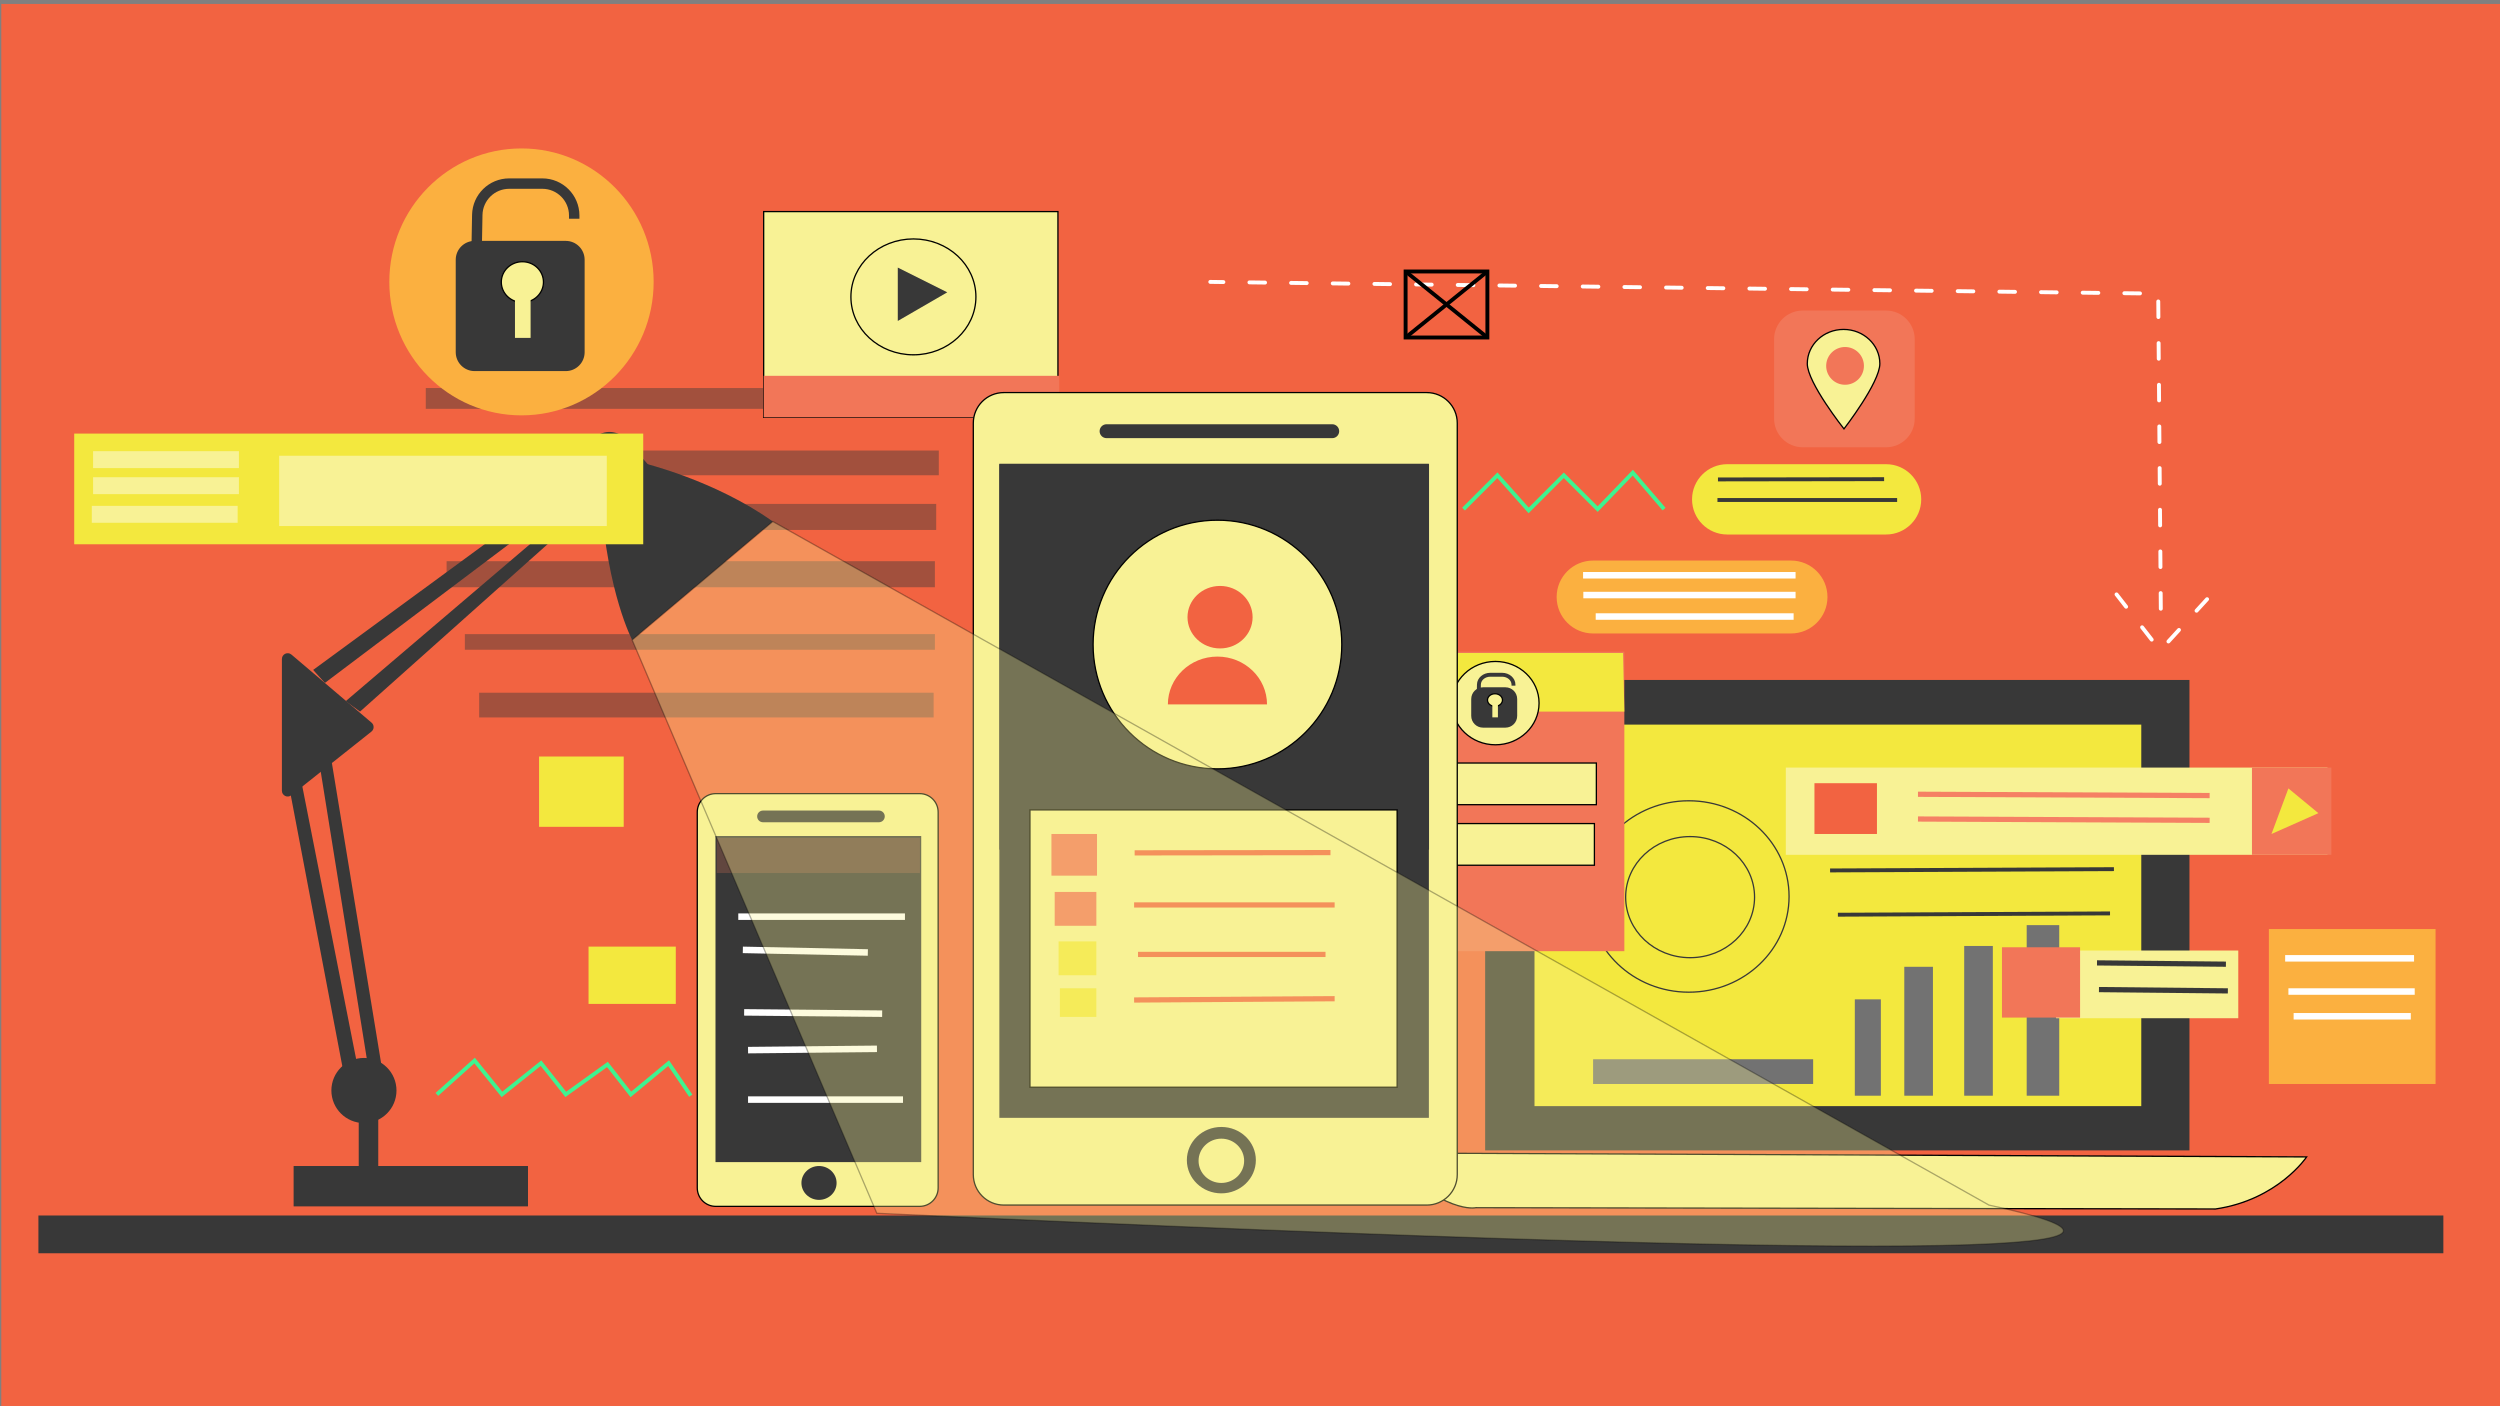 <?xml version="1.0" encoding="UTF-8"?>
<svg xmlns="http://www.w3.org/2000/svg" viewBox="0 0 1920 1080" id="WebUI">
  <rect x="0" y="0" width="1920" height="1080" fill="#808080" stroke="none"/>
  <polygon fill="#f26341" points="1920 1082 1 1082 1 3 1921 3" class="color4c41f2 svgShape"></polygon>
  <path fill="none" stroke="#ffffff" stroke-miterlimit="10" stroke-width="5" d="M1377,461" class="colorStrokeffffff svgStroke"></path>
  <polyline fill="none" stroke="#fff" stroke-dasharray="12 20" stroke-linecap="round" stroke-linejoin="round" stroke-miterlimit="10" stroke-width="3" points="1659.5 467.5 1657.5 225.5 929.5 216.5"></polyline>
  <polyline fill="none" stroke="#fff" stroke-dasharray="12 20" stroke-linecap="round" stroke-linejoin="round" stroke-miterlimit="10" stroke-width="3" points="1625.5 456.5 1659 499.6 1697.5 457.5"></polyline>
  <g opacity=".43" fill="#111111" class="color000000 svgShape">
    <rect width="372" height="16" x="327" y="298" fill="#383838" class="color141b5c svgShape"></rect>
    <rect width="396" height="19" x="325" y="346" fill="#383838" class="color141b5c svgShape"></rect>
    <rect width="387" height="20" x="332" y="387" fill="#383838" class="color141b5c svgShape"></rect>
    <rect width="375" height="20" x="343" y="431" fill="#383838" class="color141b5c svgShape"></rect>
    <rect width="361" height="12" x="357" y="487" fill="#383838" class="color141b5c svgShape"></rect>
    <rect width="349" height="19" x="368" y="532" fill="#383838" class="color141b5c svgShape"></rect>
  </g>
  <path fill="#f8f295" stroke="#000000" stroke-miterlimit="10" d="M706.31,926.5H549.69c-7.84,0-14.19-6.35-14.19-14.19V623.69c0-7.84,6.35-14.19,14.19-14.19h156.62   c7.84,0,14.19,6.35,14.19,14.19v288.62C720.5,920.15,714.15,926.5,706.31,926.5z" class="colorffffff svgShape colorStroke000000 svgStroke"></path>
  <rect width="158" height="250.45" x="549.5" y="642.05" fill="#383838" class="color141b5c svgShape"></rect>
  <path fill="#383838" d="M675,631.5h-89c-2.49,0-4.5-2.01-4.5-4.5l0,0c0-2.49,2.01-4.5,4.5-4.5h89c2.49,0,4.5,2.01,4.5,4.5l0,0   C679.5,629.49,677.49,631.5,675,631.5z" class="color141b5c svgShape"></path>
  <rect width="156" height="27" x="550.5" y="643.5" fill="#f27658" opacity=".22" class="colorf564a9 svgShape"></rect>
  <ellipse cx="629" cy="908.5" fill="#383838" rx="13.5" ry="13" class="color141b5c svgShape"></ellipse>
  <line x1="567" x2="695" y1="704" y2="704" fill="none" stroke="#ffffff" stroke-miterlimit="10" stroke-width="5" class="colorStrokeffffff svgStroke"></line>
  <line x1="570.5" x2="666.5" y1="729.5" y2="731.5" fill="none" stroke="#ffffff" stroke-miterlimit="10" stroke-width="5" class="colorStrokeffffff svgStroke"></line>
  <line x1="571.5" x2="677.5" y1="777.5" y2="778.5" fill="none" stroke="#ffffff" stroke-miterlimit="10" stroke-width="5" class="colorStrokeffffff svgStroke"></line>
  <line x1="574.5" x2="673.5" y1="806.5" y2="805.5" fill="none" stroke="#ffffff" stroke-miterlimit="10" stroke-width="5" class="colorStrokeffffff svgStroke"></line>
  <line x1="574.5" x2="693.5" y1="844.5" y2="844.5" fill="none" stroke="#ffffff" stroke-miterlimit="10" stroke-width="5" class="colorStrokeffffff svgStroke"></line>
  <rect width="1847" height="29" x="29.5" y="933.5" fill="#383838" class="color141b5c svgShape"></rect>
  <path fill="#383838" d="M593.5,400.5l-108,91c0,0-19-36-24-108l32-28C493.5,355.5,548.5,368.5,593.5,400.5z" class="color141b5c svgShape"></path>
  <path fill="#383838" d="M498.67,357.84l-32.31,28.38l-20.1-22.88c-4.94-5.62-4.38-14.18,1.24-19.12l9.45-8.3    c7-6.15,17.66-5.46,23.81,1.54L498.67,357.84z" class="color141b5c svgShape"></path>
  <polygon fill="#383838" points="452.6 371.4 249.5 524.5 240.5 514.5 446.5 363.5" class="color141b5c svgShape"></polygon>
  <polygon fill="#383838" points="265.5 538.5 457.4 375 462.5 380.5 276.5 546.5" class="color141b5c svgShape"></polygon>
  <path fill="#383838" d="M223.83,502.72L285.37,555c2.14,1.81,2.08,5.13-0.11,6.87l-61.55,48.9c-2.91,2.32-7.21,0.24-7.21-3.48V506.11    C216.5,502.32,220.94,500.27,223.83,502.72z" class="color141b5c svgShape"></path>
  <polygon fill="#383838" points="222.5 606.5 265.5 832.5 276.5 828.5 231.5 600.5" class="color141b5c svgShape"></polygon>
  <polygon fill="#383838" points="245.5 587.5 284.5 830.5 294.5 827.5 253.5 577.5" class="color141b5c svgShape"></polygon>
  <circle cx="279.5" cy="837.5" r="25" fill="#383838" class="color141b5c svgShape"></circle>
  <rect width="15" height="46" x="275.5" y="853.5" fill="#383838" class="color141b5c svgShape"></rect>
  <rect width="180" height="31" x="225.5" y="895.5" fill="#383838" class="color141b5c svgShape"></rect>
  <rect width="540.9" height="361.3" x="1140.6" y="522.2" fill="#383838" class="color141b5c svgShape"></rect>
  <path fill="#f8f295" stroke="#000000" stroke-miterlimit="10" d="M1061.5,885.5l710,3c0,0-22,33-70,40l-568-1C1133.5,927.5,1109.5,933.5,1061.5,885.5z" class="colorffffff svgShape colorStroke000000 svgStroke"></path>
  <rect width="466" height="293" x="1178.5" y="556.5" fill="#f3e83e" class="color3ef390 svgShape"></rect>
  <rect width="128" height="119" x="1742.5" y="713.5" fill="#fbb040" class="colorffcb26 svgShape"></rect>
  <path fill="#f27658" d="M1448.5,343.5h-64c-12.15,0-22-9.85-22-22v-61c0-12.15,9.85-22,22-22h64c12.15,0,22,9.85,22,22v61   C1470.5,333.65,1460.65,343.5,1448.5,343.5z" class="colorf564a9 svgShape"></path>
  <path fill="#f8f295" stroke="#000000" stroke-miterlimit="10" d="M1443.72,279.3c0,14.52-27.55,50.09-27.55,50.09S1388,293.82,1388,279.3s12.47-26.3,27.86-26.3   C1431.25,253,1443.72,264.77,1443.72,279.3z" class="colorffffff svgShape colorStroke000000 svgStroke"></path>
  <circle cx="1417" cy="281" r="14.5" fill="#f27658" class="colorf564a9 svgShape"></circle>
  <line x1="1854" x2="1755" y1="736" y2="736" fill="none" stroke="#ffffff" stroke-miterlimit="10" stroke-width="5" class="colorStrokeffffff svgStroke"></line>
  <line x1="1757.5" x2="1854.5" y1="761.5" y2="761.5" fill="none" stroke="#ffffff" stroke-miterlimit="10" stroke-width="5" class="colorStrokeffffff svgStroke"></line>
  <line x1="1761.5" x2="1851.5" y1="780.5" y2="780.5" fill="none" stroke="#ffffff" stroke-miterlimit="10" stroke-width="5" class="colorStrokeffffff svgStroke"></line>
  <rect width="62.81" height="50.7" x="1079.5" y="208.5" fill="none" stroke="#000000" stroke-miterlimit="10" stroke-width="3" class="colorStroke000000 svgStroke"></rect>
  <line x1="1079.5" x2="1142.31" y1="259.2" y2="208.5" fill="none" stroke="#000000" stroke-miterlimit="10" stroke-width="3" class="colorStroke000000 svgStroke"></line>
  <line x1="1079.5" x2="1142.31" y1="208.5" y2="259.2" fill="none" stroke="#000000" stroke-miterlimit="10" stroke-width="3" class="colorStroke000000 svgStroke"></line>
  <ellipse cx="400.5" cy="216.5" fill="#fbb040" rx="101.5" ry="102.5" class="colorffcb26 svgShape"></ellipse>
  <path fill="#383838" d="M434.5,285h-70c-8.01,0-14.5-6.49-14.5-14.5v-71c0-8.01,6.49-14.5,14.5-14.5h70c8.01,0,14.5,6.49,14.5,14.5    v71C449,278.51,442.51,285,434.5,285z" class="color141b5c svgShape"></path>
  <ellipse cx="401.19" cy="216.64" fill="#f8f295" stroke="#000000" stroke-miterlimit="10" rx="16.19" ry="15.64" class="colorffffff svgShape colorStroke000000 svgStroke"></ellipse>
  <rect width="12" height="45" x="395.5" y="214.5" fill="#f8f295" class="colorffffff svgShape"></rect>
  <path fill="none" stroke="#383838" stroke-miterlimit="10" stroke-width="8" d="M366,195l0.55-29.95c0.25-13.35,11.14-24.05,24.5-24.05h25.45c13.53,0,24.5,10.97,24.5,24.5v2.5" class="colorStroke141b5c svgStroke"></path>
  <rect width="226" height="158" x="586.5" y="162.5" fill="#f8f295" stroke="#000000" stroke-miterlimit="10" class="colorffffff svgShape colorStroke000000 svgStroke"></rect>
  <rect width="227" height="31.88" x="586.5" y="288.63" fill="#f27658" class="colorf564a9 svgShape"></rect>
  <ellipse cx="701.5" cy="228" fill="#f8f295" stroke="#000000" stroke-miterlimit="10" rx="48" ry="44.5" class="colorffffff svgShape colorStroke000000 svgStroke"></ellipse>
  <polygon fill="#383838" points="689.5 205.5 689.5 246.5 727.5 224.5" class="color141b5c svgShape"></polygon>
  <polyline fill="none" stroke="#3ef390" stroke-miterlimit="10" stroke-width="3" points="335.5 840.5 364.5 814.5 385.5 840.5 415.5 816.5 434.5 840.5 466.5 817.5 484.5 840.5 513.5 816.5 530.5 841.5"></polyline>
  <polyline fill="none" stroke="#3ef390" stroke-miterlimit="10" stroke-width="3" points="1124 391 1150 365 1174 392 1201 365 1227 391 1254 363 1278 391"></polyline>
  <rect width="65" height="54" x="414" y="581" fill="#f3e83e" class="color3ef390 svgShape"></rect>
  <rect width="67" height="44" x="452" y="727" fill="#f3e83e" class="color3ef390 svgShape"></rect>
  <rect width="437" height="85" x="57" y="333" fill="#f3e83e" class="color3ef390 svgShape"></rect>
  <rect width="251.6" height="54" x="214.4" y="350" fill="#f8f295" class="colorffffff svgShape"></rect>
  <rect width="112" height="13" x="71.5" y="346.5" fill="#f8f295" class="colorffffff svgShape"></rect>
  <rect width="112" height="13" x="71.5" y="366.5" fill="#f8f295" class="colorffffff svgShape"></rect>
  <rect width="112" height="13" x="70.5" y="388.5" fill="#f8f295" class="colorffffff svgShape"></rect>
  <path fill="#f3e83e" d="M1448.5,410.5h-122c-14.91,0-27-12.09-27-27v0c0-14.91,12.09-27,27-27h122c14.91,0,27,12.09,27,27v0   C1475.5,398.41,1463.41,410.5,1448.5,410.5z" class="color3ef390 svgShape"></path>
  <path fill="#fbb040" d="M1375.5,486.5h-152c-15.46,0-28-12.54-28-28v0c0-15.46,12.54-28,28-28h152c15.46,0,28,12.54,28,28v0   C1403.5,473.96,1390.96,486.5,1375.5,486.5z" class="colorffcb26 svgShape"></path>
  <line x1="1215.8" x2="1379" y1="441.8" y2="441.8" fill="none" stroke="#ffffff" stroke-miterlimit="10" stroke-width="5" class="colorStrokeffffff svgStroke"></line>
  <line x1="1379" x2="1216" y1="457" y2="457" fill="none" stroke="#ffffff" stroke-miterlimit="10" stroke-width="5" class="colorStrokeffffff svgStroke"></line>
  <line x1="1225.5" x2="1377.5" y1="473.5" y2="473.5" fill="none" stroke="#ffffff" stroke-miterlimit="10" stroke-width="5" class="colorStrokeffffff svgStroke"></line>
  <line x1="1319" x2="1457" y1="384" y2="384" fill="none" stroke="#383838" stroke-miterlimit="10" stroke-width="3" class="colorStroke141b5c svgStroke"></line>
  <line x1="1319.4" x2="1447" y1="368.2" y2="368" fill="none" stroke="#383838" stroke-miterlimit="10" stroke-width="3" class="colorStroke141b5c svgStroke"></line>
  <ellipse cx="1297" cy="688.5" fill="none" stroke="#383838" stroke-miterlimit="10" rx="77" ry="73.5" class="colorStroke141b5c svgStroke"></ellipse>
  <ellipse cx="1298" cy="689" fill="none" stroke="#383838" stroke-miterlimit="10" rx="49.5" ry="46.5" class="colorStroke141b5c svgStroke"></ellipse>
  <rect width="169" height="19" x="1223.5" y="813.5" fill="#727272" class="color2fb66c svgShape"></rect>
  <rect width="25" height="131" x="1556.5" y="710.5" fill="#727272" class="color2fb66c svgShape"></rect>
  <rect width="22" height="115" x="1508.5" y="726.5" fill="#727272" class="color2fb66c svgShape"></rect>
  <rect width="22" height="99" x="1462.5" y="742.5" fill="#727272" class="color2fb66c svgShape"></rect>
  <rect width="20" height="74" x="1424.5" y="767.5" fill="#727272" class="color2fb66c svgShape"></rect>
  <line x1="1405.5" x2="1623.5" y1="668.5" y2="667.5" fill="none" stroke="#383838" stroke-miterlimit="10" stroke-width="3" class="colorStroke141b5c svgStroke"></line>
  <line x1="1411.5" x2="1620.5" y1="702.5" y2="701.5" fill="none" stroke="#383838" stroke-miterlimit="10" stroke-width="3" class="colorStroke141b5c svgStroke"></line>
  <rect width="140" height="52" x="1579" y="730" fill="#f8f295" class="colorffffff svgShape"></rect>
  <rect width="60" height="54" x="1537.5" y="727.5" fill="#f27658" class="colorf564a9 svgShape"></rect>
  <line x1="1610.5" x2="1709.5" y1="739.5" y2="740.5" fill="none" stroke="#383838" stroke-miterlimit="10" stroke-width="4" class="colorStroke141b5c svgStroke"></line>
  <line x1="1612" x2="1711" y1="760" y2="761" fill="none" stroke="#383838" stroke-miterlimit="10" stroke-width="4" class="colorStroke141b5c svgStroke"></line>
  <rect width="416" height="67" x="1371.5" y="589.5" fill="#f8f295" class="colorffffff svgShape"></rect>
  <rect width="48" height="39" x="1393.5" y="601.5" fill="#f26341" class="color4c41f2 svgShape"></rect>
  <rect width="61" height="67" x="1729.5" y="589.5" fill="#f27658" class="colorf564a9 svgShape"></rect>
  <polygon fill="#f3e83e" points="1757.5 605.5 1744.5 640.5 1780.5 624.5" class="color3ef390 svgShape"></polygon>
  <line x1="1473" x2="1697" y1="610" y2="611" fill="none" stroke="#f58064" stroke-miterlimit="10" stroke-width="4" class="colorStrokef564a9 svgStroke"></line>
  <line x1="1473" x2="1697" y1="629" y2="630" fill="none" stroke="#f58064" stroke-miterlimit="10" stroke-width="4" class="colorStrokef564a9 svgStroke"></line>
  <rect width="196" height="230" x="1051.5" y="500.5" fill="#f27658" class="colorf564a9 svgShape"></rect>
  <polygon fill="#f3e83e" points="1247.5 546.5 1052.5 546.5 1052.5 501.5 1246.5 501.5" class="color3ef390 svgShape"></polygon>
  <g fill="#111111" class="color000000 svgShape">
    <rect width="153" height="32" x="1073" y="586" fill="#f8f295" stroke="#000000" stroke-miterlimit="10" class="colorffffff svgShape colorStroke000000 svgStroke"></rect>
    <rect width="153" height="32" x="1071.5" y="632.5" fill="#f8f295" stroke="#000000" stroke-miterlimit="10" class="colorffffff svgShape colorStroke000000 svgStroke"></rect>
  </g>
  <g fill="#111111" class="color000000 svgShape">
    <ellipse cx="1148.5" cy="540" fill="#f8f295" stroke="#000000" stroke-miterlimit="10" rx="33.5" ry="32" class="colorffffff svgShape colorStroke000000 svgStroke"></ellipse>
  </g>
  <g fill="#111111" class="color000000 svgShape">
    <path fill="#383838" d="M1156.17,558.83h-17.24c-4.99,0-9.03-4.04-9.03-9.03v-12.93c0-4.99,4.04-9.03,9.03-9.03h17.24    c4.99,0,9.03,4.04,9.03,9.03v12.93C1165.2,554.79,1161.16,558.83,1156.17,558.83z" class="color141b5c svgShape"></path>
    <ellipse cx="1148.15" cy="537.64" fill="#f8f295" stroke="#000000" stroke-miterlimit="10" rx="5.77" ry="4.85" class="colorffffff svgShape colorStroke000000 svgStroke"></ellipse>
    <rect width="4.28" height="13.95" x="1146.12" y="536.98" fill="#f8f295" class="colorffffff svgShape"></rect>
    <path fill="none" stroke="#383838" stroke-miterlimit="10" stroke-width="3" d="M1135.61,534.94l0.2-9.28c0.09-4.14,3.97-7.45,8.73-7.45h9.07c4.82,0,8.74,3.4,8.74,7.59v0.77" class="colorStroke141b5c svgStroke"></path>
  </g>
  <g fill="#111111" class="color000000 svgShape">
    <path fill="#f8f295" stroke="#000000" stroke-miterlimit="10" d="M1095.76,925.5H770.92c-12.94,0-23.42-10.49-23.42-23.42V324.92c0-12.94,10.49-23.42,23.42-23.42h324.83   c12.94,0,23.42,10.49,23.42,23.42v577.15C1119.18,915.01,1108.69,925.5,1095.76,925.5z" class="colorffffff svgShape colorStroke000000 svgStroke"></path>
    <rect width="329.88" height="502.35" x="767.5" y="356.15" fill="#383838" class="color141b5c svgShape"></rect>
    <path fill="#383838" d="M1023.16 336.5H849.84c-2.95 0-5.34-2.39-5.34-5.34v0c0-2.95 2.39-5.34 5.34-5.34h173.31c2.95 0 5.34 2.39 5.34 5.34v0C1028.5 334.11 1026.11 336.5 1023.16 336.5zM938 865.5c-14.64 0-26.5 11.42-26.5 25.5s11.86 25.5 26.5 25.5 26.5-11.42 26.5-25.5S952.64 865.5 938 865.5zM938 908.5c-9.66 0-17.5-7.61-17.5-17s7.84-17 17.5-17 17.5 7.61 17.5 17S947.66 908.5 938 908.5z" class="color141b5c svgShape"></path>
  </g>
  <g fill="#111111" class="color000000 svgShape">
    <rect width="330" height="296" x="767.5" y="356.5" fill="#383838" class="color141b5c svgShape"></rect>
  </g>
  <g fill="#111111" class="color000000 svgShape">
    <rect width="282" height="213" x="791" y="622" fill="#f8f295" stroke="#000000" stroke-miterlimit="10" class="colorffffff svgShape colorStroke000000 svgStroke"></rect>
  </g>
  <g fill="#111111" class="color000000 svgShape">
    <circle cx="935" cy="495" r="95.5" fill="#f8f295" stroke="#000000" stroke-miterlimit="10" class="colorffffff svgShape colorStroke000000 svgStroke"></circle>
  </g>
  <g fill="#111111" class="color000000 svgShape">
    <ellipse cx="937" cy="474" fill="#f26341" rx="25" ry="24" class="color4c41f2 svgShape"></ellipse>
    <path fill="#f26341" d="M973.07,541c0-20.29-17.04-36.74-38.07-36.74s-38.07,16.45-38.07,36.74H973.07z" class="color4c41f2 svgShape"></path>
  </g>
  <g fill="#111111" class="color000000 svgShape">
    <rect width="35" height="32" x="807.5" y="640.5" fill="#f27658" class="colorf564a9 svgShape"></rect>
    <rect width="32" height="26" x="810" y="685" fill="#f27658" class="colorf564a9 svgShape"></rect>
  </g>
  <g fill="#111111" class="color000000 svgShape">
    <rect width="29" height="26" x="813" y="723" fill="#f3e83e" class="color3ef390 svgShape"></rect>
    <rect width="28" height="22" x="814" y="759" fill="#f3e83e" class="color3ef390 svgShape"></rect>
  </g>
  <g fill="#111111" class="color000000 svgShape">
    <line x1="871.4" x2="1021.8" y1="655" y2="654.8" fill="none" stroke="#f26341" stroke-miterlimit="10" stroke-width="4" class="colorStroke4c41f2 svgStroke"></line>
    <line x1="871" x2="1025" y1="695" y2="695" fill="none" stroke="#f26341" stroke-miterlimit="10" stroke-width="4" class="colorStroke4c41f2 svgStroke"></line>
    <line x1="874" x2="1018" y1="733" y2="733" fill="none" stroke="#f26341" stroke-miterlimit="10" stroke-width="4" class="colorStroke4c41f2 svgStroke"></line>
    <line x1="871" x2="1025" y1="768" y2="767" fill="none" stroke="#f26341" stroke-miterlimit="10" stroke-width="4" class="colorStroke4c41f2 svgStroke"></line>
  </g>
  <g fill="#111111" class="color000000 svgShape">
    <path fill="#f8f295" stroke="#000000" stroke-miterlimit="10" d="M593.5,400.5l934,525c155.82,33.54,31.64,47.1-854.1,6.3L485.5,491.5L593.5,400.5z" opacity=".32" class="colorffffff svgShape colorStroke000000 svgStroke"></path>
    <ellipse cx="2105" cy="189" fill="#606060" rx="56" ry="58" class="color606060 svgShape"></ellipse>
  </g>
</svg>
